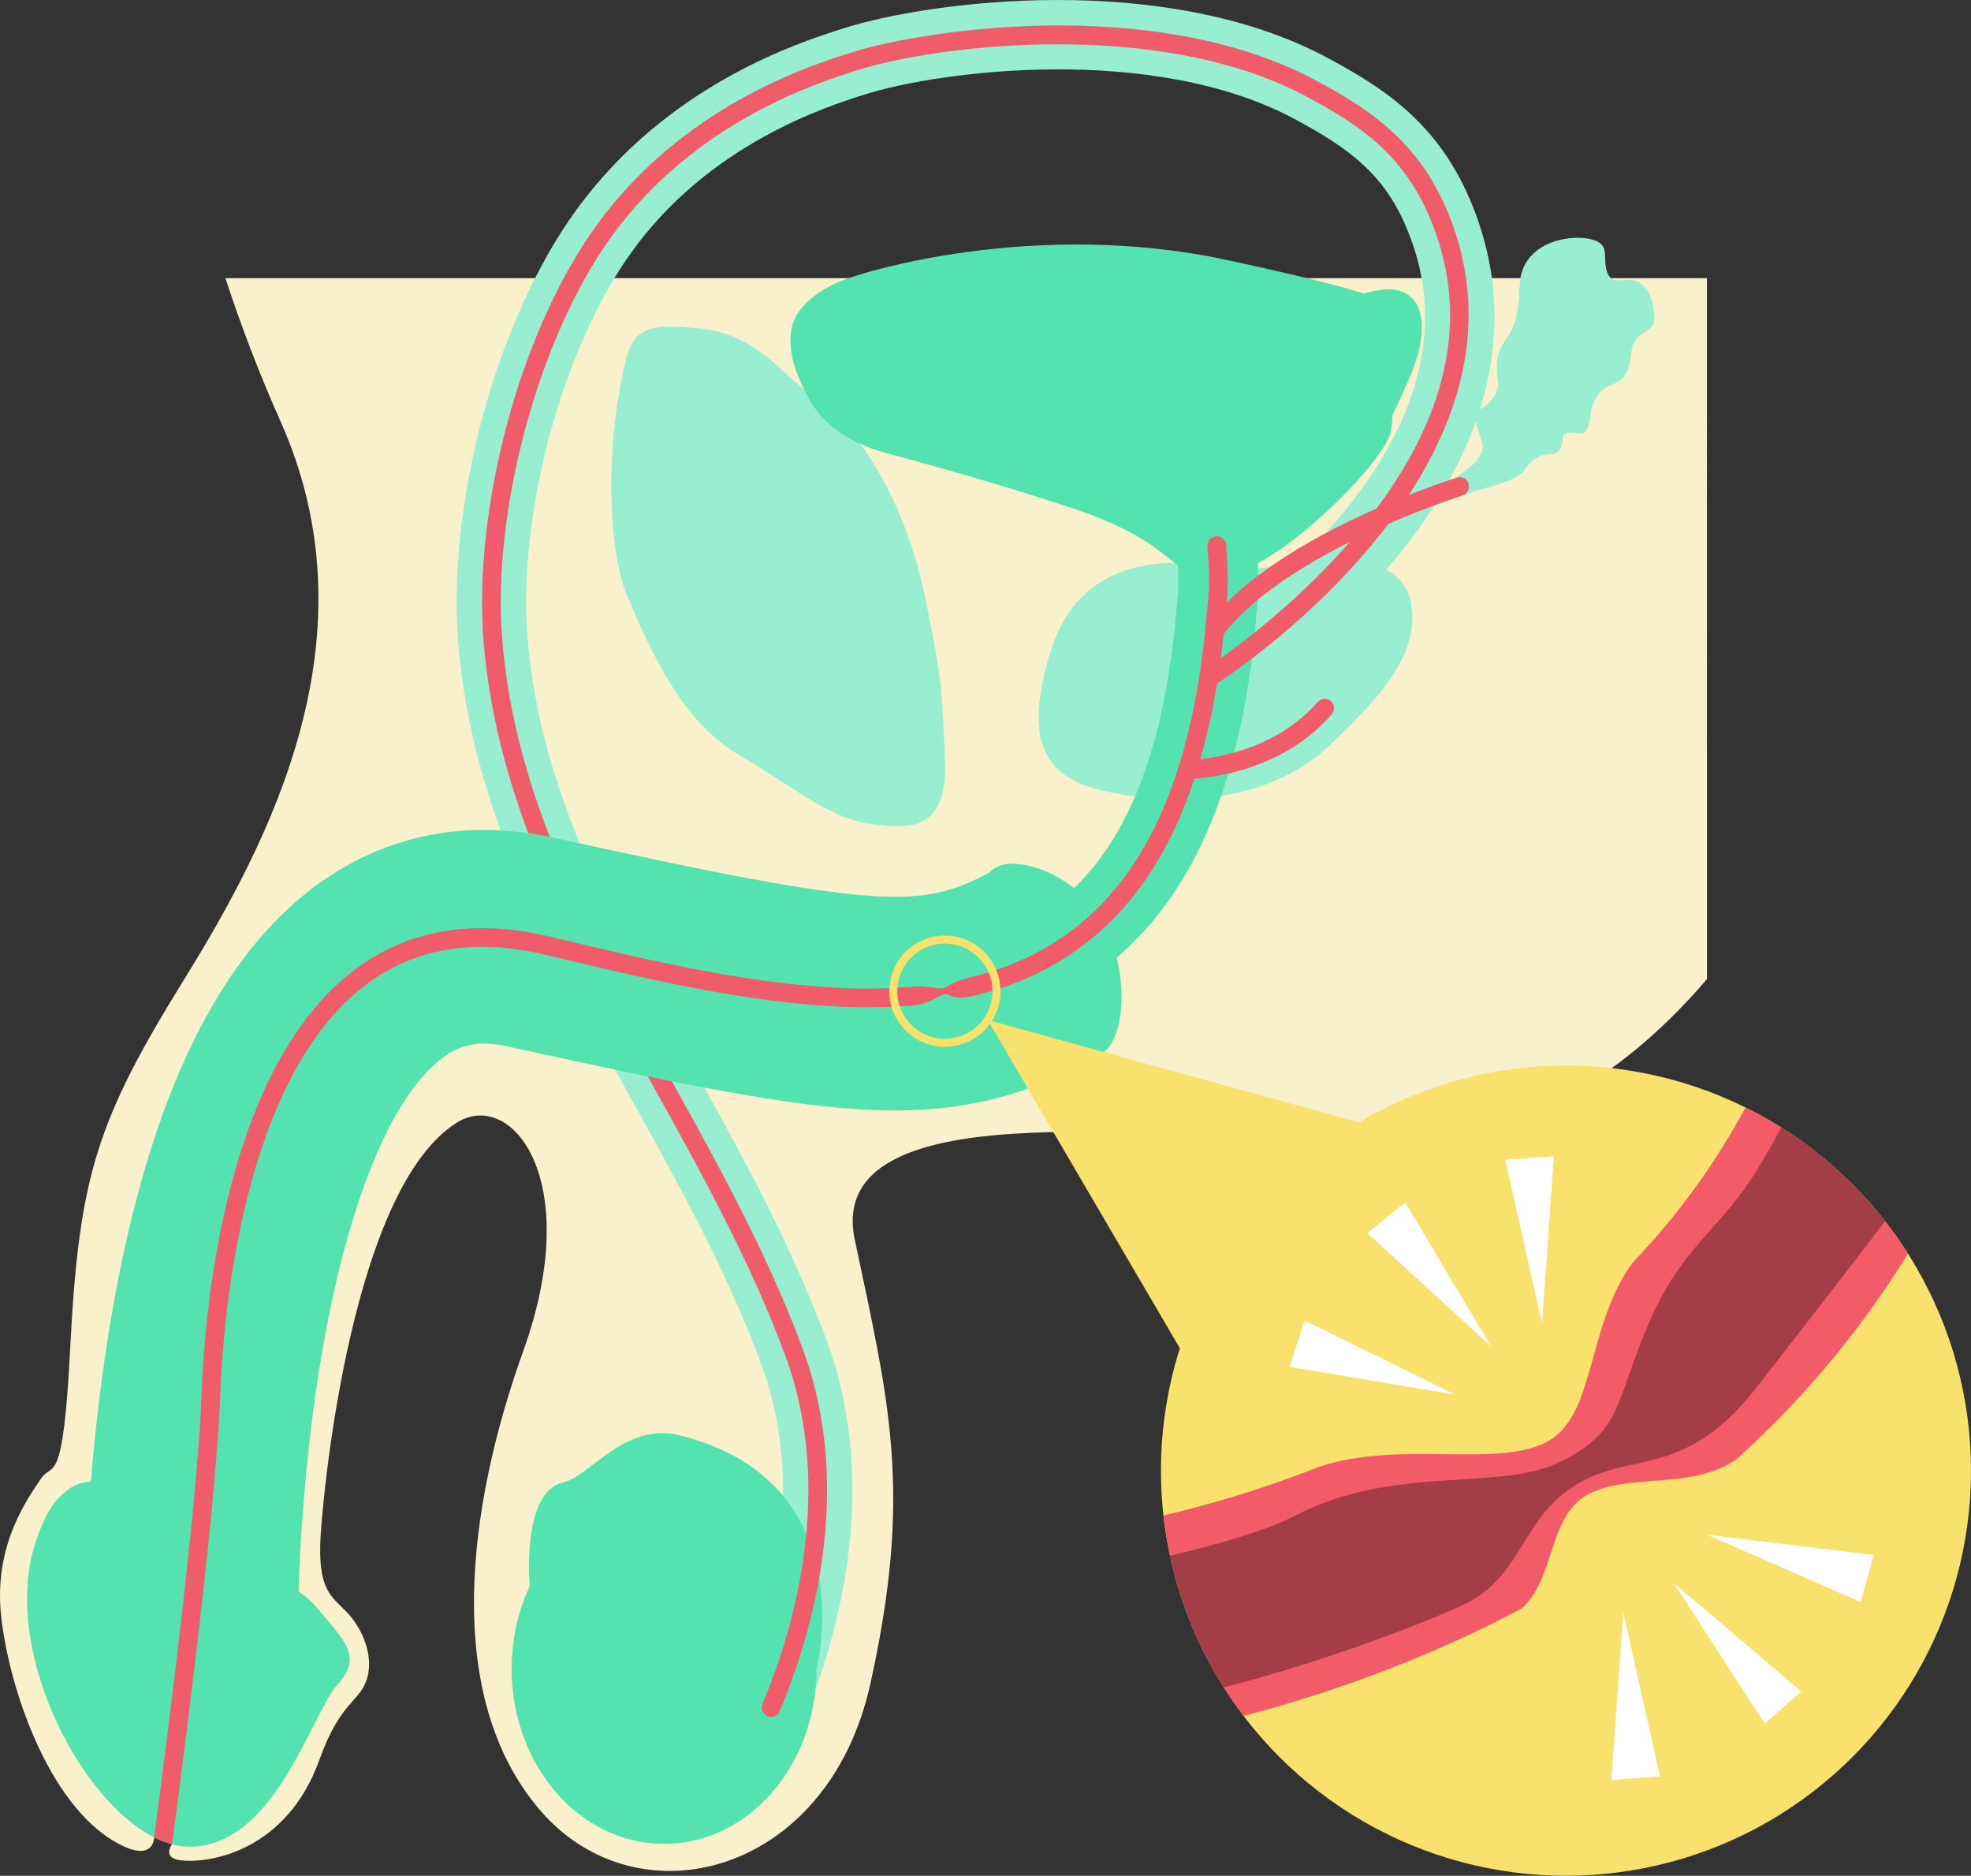 <svg xmlns="http://www.w3.org/2000/svg" xmlns:xlink="http://www.w3.org/1999/xlink" id="Layer_1" data-name="Layer 1" viewBox="0 0 765.66 728.52"><rect x="0" y="0" width="765.66" height="728.52" fill="#333333" stroke="none"/><defs><style>      .cls-1 {        fill: #a33d46;      }      .cls-2 {        fill: #f45b69;      }      .cls-3 {        fill: #fff;      }      .cls-4 {        fill: none;      }      .cls-5 {        fill: #98eed0;      }      .cls-6 {        fill: #f05c6a;      }      .cls-7 {        fill: #54e2b0;      }      .cls-8 {        fill: #f8f1cb;      }      .cls-9 {        fill: #f8e16c;      }      .cls-10 {        clip-path: url(#clippath);      }    </style><clipPath id="clippath"><circle class="cls-4" cx="608.32" cy="571.17" r="157.34"></circle></clipPath></defs><path class="cls-8" d="M108.89,163.45c37.25,83.3-3.5,162.25-37.29,216.83-33.8,54.59-40.91,76.27-44.29,142.68-2.84,55.85-6.77,44.39-11.44,51.4-4.66,7.01-18.46,25.35-15.44,53.18,3.19,29.41,19.68,77,47.98,89.69,11.48,5.15,11.48-3.64,11.48-3.64,0,0-4.93-35.65,3.75-21.88,8.68,13.77,3.18,24.58,3.18,24.58,0,0-4.07,5.28,3.31,6.2,11.46,1.43,41.28-3.72,53.95-39.04,8.3-23.16,15.88-22.36,18.56-31.75,2.68-9.39-2.37-19.81-8.05-25.71s-11.35-8.35-10.04-29.54,12.71-135.21,52.85-160.4c21.36-13.4,49.78,22.14,25.89,88.58-21.75,60.48-31.47,134.03,6.41,178.32,37.88,44.29,111.86,25.64,128.39-48.95,16.53-74.59,7.37-109.04-6.03-172.44-12.49-59.07,122.43-36.76,156.81-42,34.38-5.24,99.57,27.41,174.21-59.25V108.04H87.57c5.84,17.8,12.86,36.51,21.32,55.41Z"></path><g><path class="cls-5" d="M637.04,109.83c-5.26-3.09-10.52,1.86-12.68-4.03-2.16-5.88,1.86-11.13-6.81-12.99-8.66-1.86-26.58,1.55-27.22,17.94-.63,16.39-3.41,17.63-6.51,22.89-3.09,5.26-2.48,9.75-1.86,14.62.62,4.86-4.63,9.57-7.11,10.78,8.84-28.16,7.41-56.21-4.49-83.06-13-29.31-34.14-42.51-54.68-53.52C452.6-11.35,361.66.18,327.5,11.06c-16.97,5.4-68.62,21.85-104.07,71.1-30.67,42.62-49.78,113.03-45.42,167.42,5.27,65.66,36.73,122.31,67.15,177.09,18.29,32.94,37.21,67.01,50.58,103.07,18.43,49.71,2.5,101.67-8.63,128.22l24.88,10.43c12.67-30.22,30.7-89.63,9.05-148.03-14.09-37.99-33.51-72.96-52.29-106.79-30.36-54.67-59.04-106.32-63.85-166.15-3.83-47.88,13.55-112.15,40.43-149.5,30.24-42.01,75.49-56.42,90.36-61.16,29.39-9.36,112.3-19.97,167.25,9.48,21.04,11.27,34.08,21.09,42.77,40.68,15.79,35.61,7.81,73.3-23.73,112.04-4.12,5.06-8.4,9.82-12.67,14.24-2.04,1.02-3.74,1.9-4.98,2.57-1.8.97-3.29,1.84-4.49,2.61-.29.08-.58.14-.87.23-19.8,5.76-29.07,1.43-29.07,1.43h-.01s-47.51-11.76-61.5,32.18c-13.99,43.93,4.26,51.97,25.31,55.99,21.03,4.03,57.54,4.95,82.59-18.56,25.06-23.51,34.65-38.05,31.86-55.38-.93-5.79-4.52-10.09-9.62-13.05,1.32-1.53,2.64-3.08,3.94-4.67,5.5-6.71,10.38-13.46,14.7-20.23,6.44-2.48,13.52-5,19.56-6.65,15.78-4.33,14.54-6.5,17.33-9.59,2.79-3.09,5.87-3.72,8.66-3.72s4.33-2.78,4.33-6.18,4.95-1.86,7.12-1.86,3.09-2.48,3.71-7.43c.62-4.95,3.4-9.9,8.04-11.44,4.64-1.55,7.12-4.64,7.73-12.07.62-7.43,5.87-8.04,8.04-10.52,2.17-2.48.62-13.92-4.64-17.02ZM566.85,184.69c-.59.42-2.05,1.24-4.16,2.33,4.36-7.85,7.94-15.71,10.71-23.58.18,1.75.76,3.79,1.46,5.77,1.55,4.33,3.16,7.43-8.01,15.47Z"></path><path class="cls-7" d="M78.97,678.97l-30.56-5.93c.16-.84,16.31-84.52,18-131.84,1.38-38.72,10.38-133.18,63.93-173.88,23.76-18.06,52.73-23.16,86.1-15.17,67.67,16.22,144.37,34.61,191.25.79,28.23-20.37,44.34-58.16,49.25-115.52.09-.93.15-1.79.22-2.65l.12-1.06h0s.39-2.85.46-7.14c.07-4.49-.39-11.17-.57-13.37l31.02-2.6c.03.39.79,9.52.68,16.49-.09,5.2-.51,9.03-.7,10.51-.07.86-.14,1.71-.21,2.55-5.72,66.84-26.01,112.02-62.04,138.02-26.43,19.07-60.71,27.06-104.8,24.39-37.27-2.25-76.93-11.76-111.92-20.15-24.18-5.8-43.81-2.63-60.01,9.68-44.16,33.56-50.71,123.46-51.66,150.21-1.78,49.75-17.86,133.13-18.55,136.65Z"></path><path class="cls-5" d="M240.42,153.36c-4.17,23.2-4.64,60.33,3.71,79.35,8.35,19.03,19.95,46.87,42.69,60.33,22.73,13.46,35.27,24.59,51.04,26.92,15.77,2.32,30.63,2.78,29.23-25.52-1.39-28.31-.92-28.77-7.43-61.25-6.5-32.48-22.28-62.98-39.91-75.81-17.63-12.82-24.59-27.67-49.65-30-25.06-2.32-25.52,2.78-29.7,25.98h.01Z"></path><path class="cls-7" d="M264.03,557.45c-21.26-5.31-34.9,16.01-45.3,18.34-16.32,3.67-12.94,40.23-12.94,40.23h.01c-4.49,9.58-7.05,20.53-7.05,32.17,0,37.53,26.51,67.95,59.22,67.95s59.22-30.42,59.22-67.95c0,0,0,0,0-.01h0s18.8-72.74-53.16-90.73Z"></path><path class="cls-7" d="M324.18,110.21c10.44-5.13,78.88-25.06,152.2-9.28,73.32,15.77,44.08,13.69,60.09,11.6,16.01-2.09,20.42,12.99,10.91,34.57-9.51,21.58-5.1,9.05-7.19,20.65-2.09,11.6-46.17,56.38-67.52,56.14-21.34-.24-12.3-12.3-58.7-27.38-46.4-15.08-70.99-20.42-75.87-22.51-4.88-2.09-16.71-6.27-23.9-19.26-7.19-12.99-7.43-20.18-6.96-25.52.47-5.34,4.17-12.76,16.93-19.03h.01Z"></path><path class="cls-6" d="M299.55,666.81c-.47,0-.94-.09-1.4-.28-1.85-.78-2.72-2.9-1.94-4.75,11.7-27.89,28.39-82.58,8.78-135.46-13.63-36.77-32.73-71.16-51.21-104.43-31.29-56.34-60.84-109.56-65.95-173.09-1.96-24.44,1.19-53.93,8.85-83.02,7.93-30.09,20.27-57.74,34.75-77.86,33.55-46.6,82.86-62.31,99.06-67.46,15.66-4.99,45.66-10.19,77.38-10.56,28.38-.32,69.28,3.1,103.16,21.25,19.03,10.2,38.6,22.37,50.33,48.83,10.31,23.24,11.9,47.6,4.73,72.39-5.68,19.65-16.84,39.57-33.18,59.21-27.64,33.22-60.12,53.91-61.49,54.78-1.69,1.07-3.94.56-5.01-1.13-1.07-1.7-.56-3.94,1.13-5.01.33-.21,32.99-21.03,59.89-53.41,35.57-42.82,44.75-84.5,27.29-123.89-10.81-24.37-28.46-35.37-47.12-45.37-57.7-30.93-144.27-19.94-174.9-10.18-15.64,4.98-63.22,20.13-95.37,64.79-28.09,39.03-46.25,106.11-42.25,156.05,4.98,61.97,34.16,114.51,65.05,170.15,18.6,33.5,37.84,68.14,51.67,105.43,20.48,55.22,3.22,111.91-8.9,140.79-.58,1.39-1.93,2.23-3.35,2.23Z"></path><path class="cls-7" d="M427.44,356.68c-11.51-18.64-32.11-23.43-39.23-20.34-1.79.78-3.09,1.56-4.13,2.72-26.43,13.84-41.84,14.28-169.1-13.73-35.64-7.84-69-.28-96.46,21.88-22.06,17.8-40.15,45.16-53.78,81.34-9.79,25.99-17.54,57.07-23.04,92.38-3.04,19.55-5.06,38.22-6.4,54.49-8.03.41-16.62,6.41-22.24,26.06-13.23,46.3,27.56,115.74,60.63,115.74s47.4-51.81,57.32-62.84c9.92-11.03,3.31-16.54-7.72-29.76-2.24-2.69-4.62-4.71-7.33-6.49.57-17.46,2.33-49.5,7.77-84.44,9.5-61.07,26.61-105.49,46.92-121.88,7.78-6.28,15.45-7.85,26.49-5.41,71.26,15.68,110.59,23.38,141.38,24.69,38.67,1.65,63.83-7.41,89.72-21.51l-.17-.32c9.87-6.65,10.64-34.32-.62-52.58Z"></path><path class="cls-6" d="M570.51,187.86c-.6-1.91-2.64-2.98-4.55-2.38-2.63.83-59.7,18.99-89.42,48.57.16-1.68.33-4.14.38-7.14.1-6.38-.61-14.93-.64-15.29-.17-2-1.92-3.5-3.92-3.32-2,.17-3.48,1.92-3.32,3.92,0,.08.71,8.56.61,14.57-.09,5.18-.58,8.63-.59,8.67l-.03.25c-.07.92-.14,1.82-.23,2.74-.18,2.08-.37,4.13-.58,6.16,0,.03,0,.05,0,.08-2.01,19.72-5.4,37.2-10.19,52.56-.17.35-.29.72-.34,1.12-9.21,28.91-23.47,50.14-43.04,64.26-21.72,15.67-48.48,21.29-77.45,21.29-39.49,0-83.09-10.45-123.56-20.15-29.72-7.12-55.32-2.73-76.1,13.06-21.2,16.11-37.17,43.83-47.47,82.39-8.86,33.18-11.17,65.88-11.77,82.42-1.73,48.37-17.93,168.07-18.1,169.28-.27,1.99,1.12,3.82,3.11,4.09.17.02.33.03.49.03,1.79,0,3.35-1.32,3.59-3.14.16-1.21,16.42-121.27,18.16-170,1-28.08,8.03-122.55,56.37-159.29,18.96-14.41,42.52-18.37,70.01-11.78,71.69,17.19,152.94,36.67,206.95-2.31,20.46-14.76,35.4-36.62,45.11-66.13,8.56-.54,34.97-3.94,53.34-24.96,1.32-1.51,1.17-3.8-.34-5.12-1.51-1.32-3.8-1.16-5.12.34-14.76,16.88-35.98,21.14-45.57,22.22,4.16-14.48,7.16-30.65,9.03-48.6,25.19-32.33,92.09-53.63,92.77-53.84,1.91-.6,2.98-2.64,2.38-4.55Z"></path><path class="cls-7" d="M354.61,390.56c6.5-.47,10.06-4.08,12.23-4.45s2.4,2.38,10.68.85c8.04-1.48-10.91,6.61-10.91,6.61l-12.01-3.01Z"></path><path class="cls-7" d="M353.55,383.06c6.15-.38,10.42.99,12.62.79,2.2-.2,2-1.99,10.13-4.19,6.42-1.74-12.26-2.96-12.26-2.96l-10.48,6.36Z"></path><polygon class="cls-9" points="383.7 396.15 460.43 527.23 527.9 435.92 383.7 396.15"></polygon><path class="cls-9" d="M367.06,406.56c-11.91,0-21.6-9.69-21.6-21.6s9.69-21.6,21.6-21.6,21.6,9.69,21.6,21.6-9.69,21.6-21.6,21.6ZM367.06,366.47c-10.2,0-18.49,8.29-18.49,18.49s8.29,18.49,18.49,18.49,18.49-8.29,18.49-18.49-8.29-18.49-18.49-18.49Z"></path><circle class="cls-9" cx="608.32" cy="571.17" r="157.34"></circle><g class="cls-10"><g><path class="cls-2" d="M765.8,439.08l-76.36-32.55c-13.44,31.54-31.96,59.59-55.39,84.05-17.49,24.34-14.23,57.23-31.48,68.42-18.63,12.08-58.74-.25-90.64,10.87-57.88,22.8-106.17,26.81-106.68,26.85h.1s6.06,82.78,6.06,82.78c2.67-.19,66.33-5.15,140.98-36.47,13.38-5.62,26.31-11.75,38.76-18.35,13.08-11.63,10.15-36.32,26.04-44.45,16.24-8.31,39.71-1.37,57.33-13.46,39.74-35.85,70.43-78.77,91.28-127.68Z"></path><path class="cls-1" d="M405.5,614.45s72.78-12.69,97.53-25.75c37.35-19.72,79.02-9.67,101.87-20.39,25.28-11.86,22.26-22.99,35.25-53.62,12.99-30.63,27.14-35.96,41.99-59.63,14.85-23.67,26.92-54.06,26.92-54.06l47.79,14.85s-8.58,37.13-21.12,53.83c-12.52,16.71-39.34,51.15-53.36,69.14-28.53,36.58-49.42,24.12-71.42,38.63-20.34,13.41-19.76,35.37-42.96,46.05-23.2,10.68-90.49,35.5-134.57,39.68-44.08,4.17-48.09,12.07-54.43-10.21-6.35-22.28,26.51-38.52,26.51-38.52h-.01Z"></path></g></g><polygon class="cls-3" points="599.03 514.04 603.63 449.02 584.73 450.44 599.03 514.04"></polygon><polygon class="cls-3" points="579.24 522.96 545.88 466.94 531.17 478.91 579.24 522.96"></polygon><polygon class="cls-3" points="565.28 541.62 506.78 512.84 500.97 530.88 565.28 541.62"></polygon><polygon class="cls-3" points="630.58 626.3 625.96 691.34 644.88 689.92 630.58 626.3"></polygon><polygon class="cls-3" points="650.09 614.68 685.48 669.43 699.74 656.93 650.09 614.68"></polygon><polygon class="cls-3" points="663.08 596.04 722.8 622.21 727.8 603.92 663.08 596.04"></polygon><path class="cls-6" d="M60.21,711.21l-.32,2.38s4.27,2.12,6.93,2.7l.57-4.09-7.18-.99h0Z"></path></g></svg>